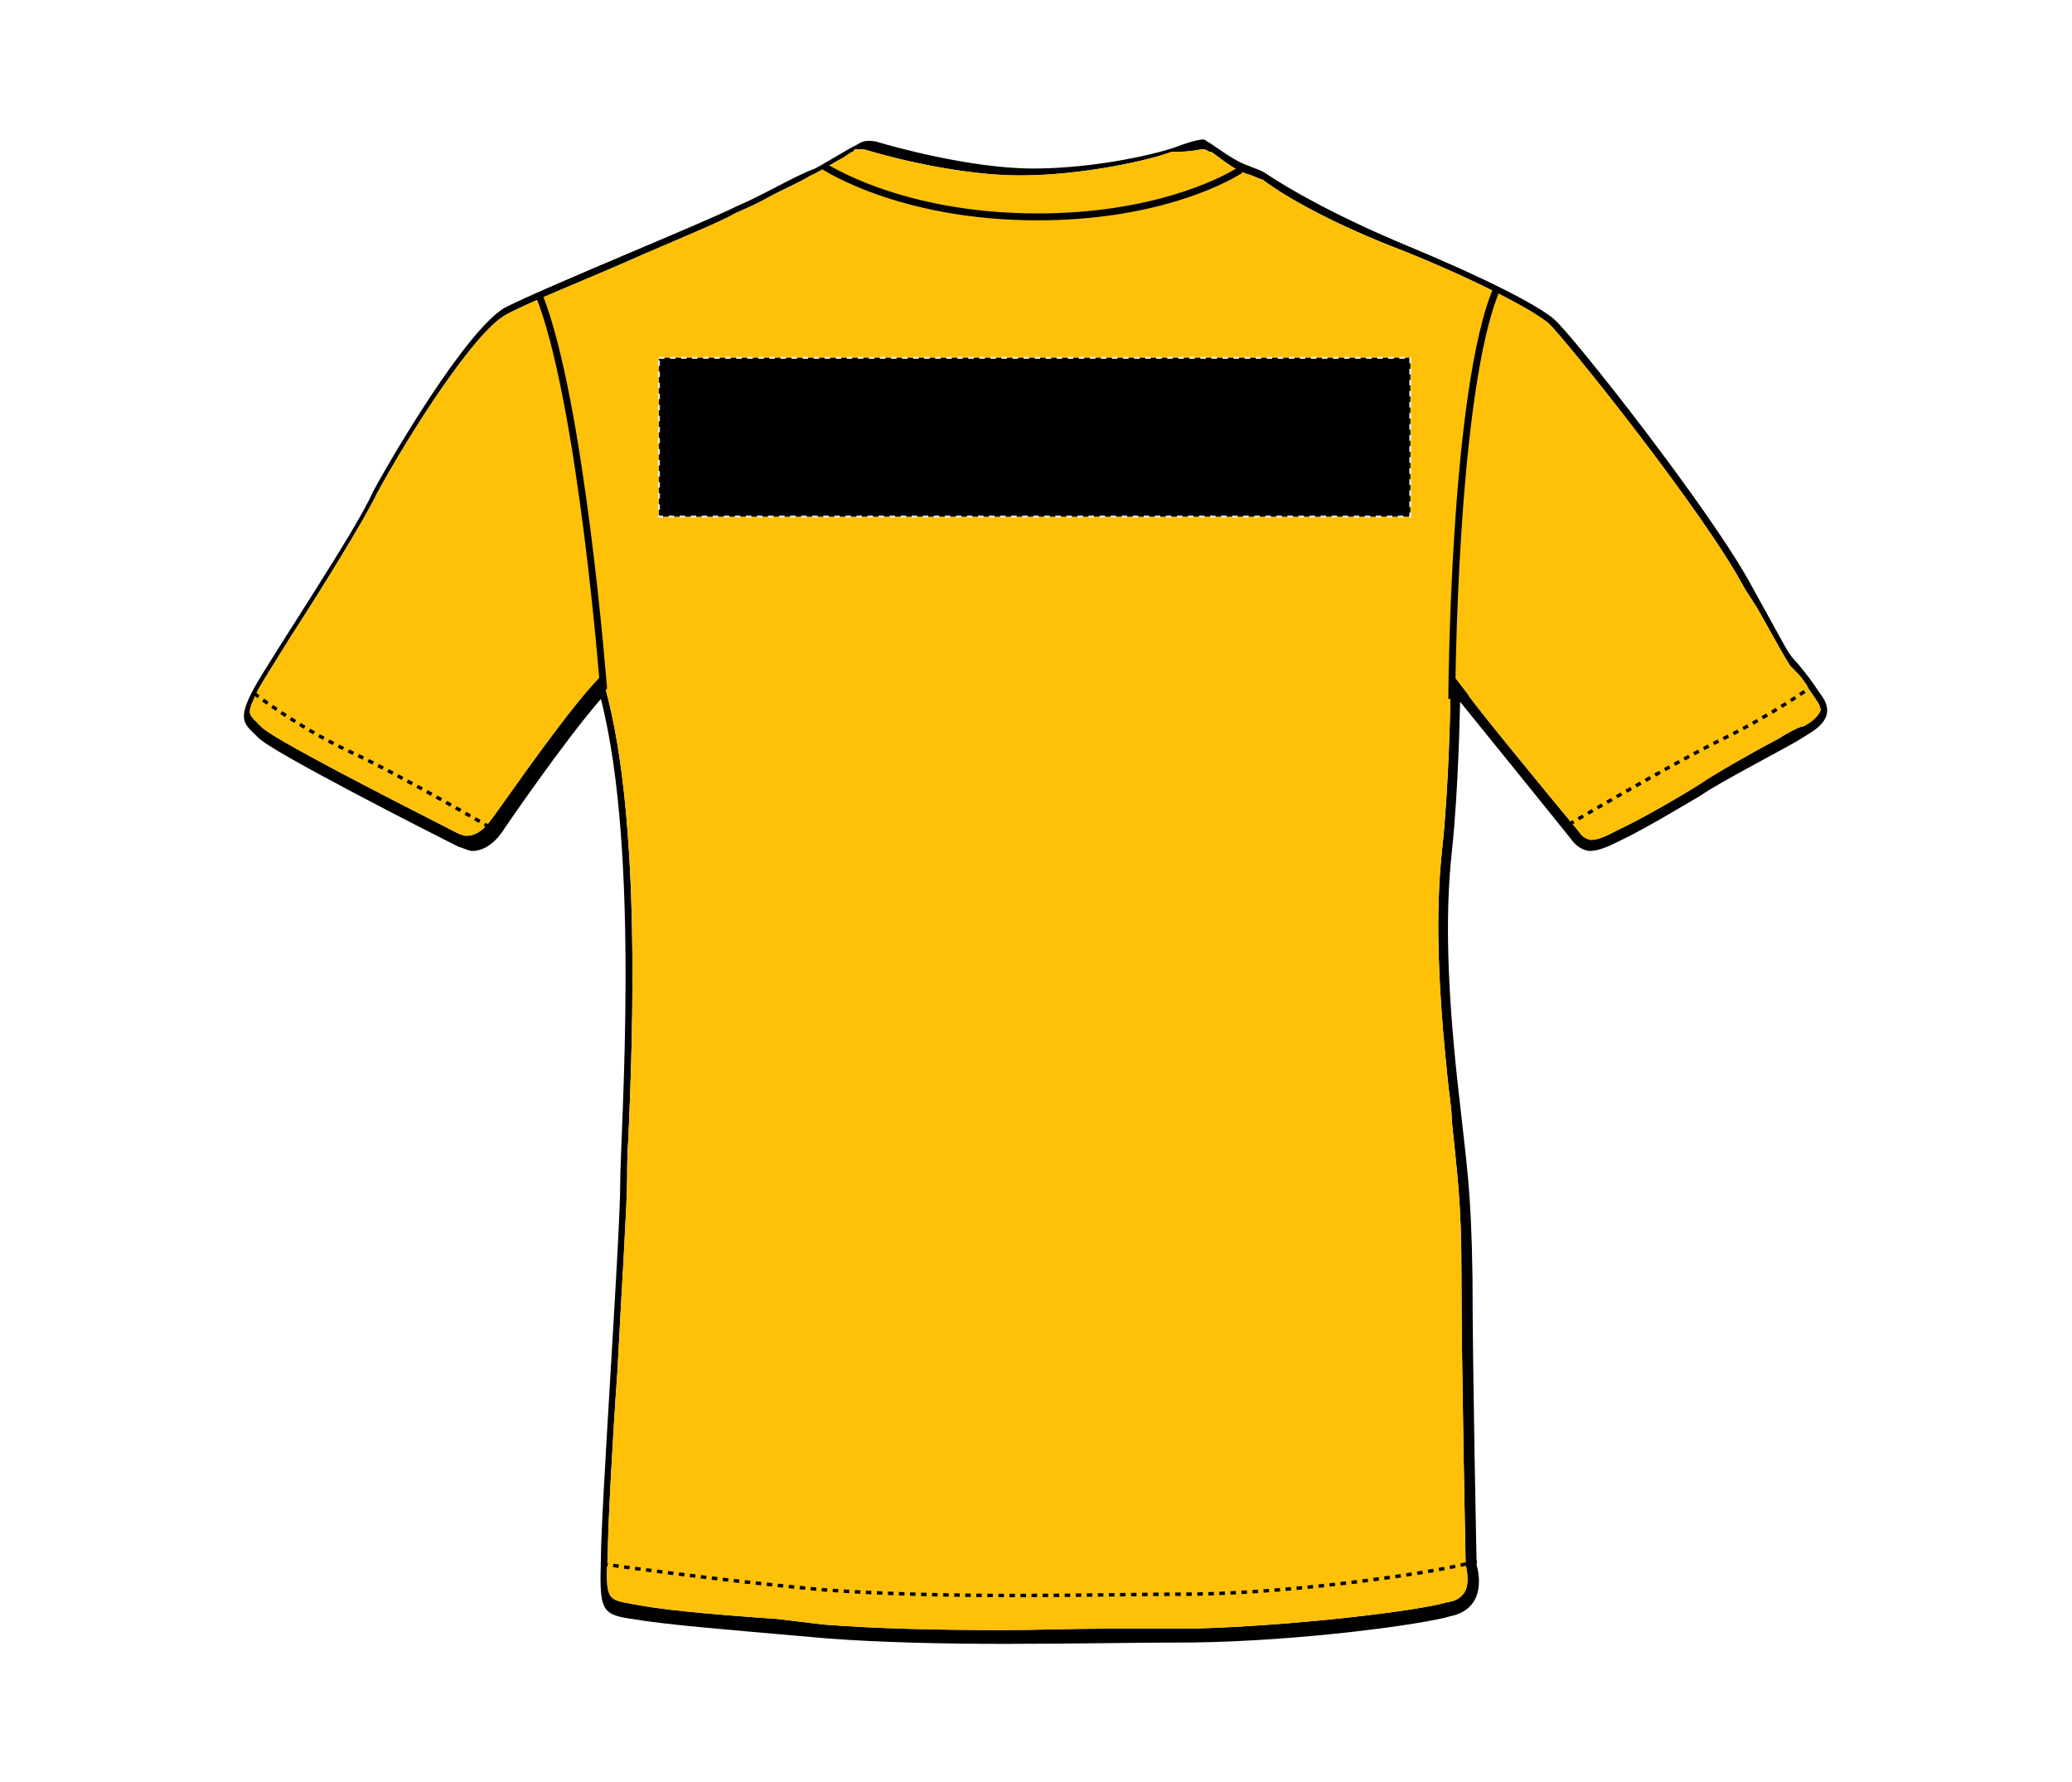 <?xml version="1.0" encoding="UTF-8"?>
<svg xmlns="http://www.w3.org/2000/svg" xmlns:xlink="http://www.w3.org/1999/xlink" version="1.1" id="Layer_1" x="0px" y="0px" viewBox="0 0 150 129" style="enable-background:new 0 0 150 129;" xml:space="preserve">
<style type="text/css">
	.st0{fill:#FFC107;}
	.st1{fill:none;stroke:#000000;stroke-width:0.25;stroke-dasharray:0.4;}
	.st2{fill:none;stroke:#000000;stroke-width:0.5;}
	.st3{stroke:#E6E6E6;stroke-width:0.15;stroke-dasharray:0.4;}
</style>
<path d="M131.9,50.4c-1.1-1.6-0.9-1.3-1.7-2.3c-0.9-1-0.4-0.3-3.4-5.7c-2.9-5.4-13-18.2-14.3-19.3c-1.3-1.1-5.3-3.1-10.6-5.3  c-5.3-2.2-8.7-4.2-10.2-5.2c-0.4-0.3-0.9-0.4-1.3-0.6c-1-0.3-2.4-1.4-2.9-1.7c-0.1,0-0.2-0.2-0.4-0.2c-0.3,0-0.7,0.1-1.6,0.4  c-1.4,0.6-6.2,1.7-10.7,1.7s-10.2-1.6-11.2-1.9c-0.3-0.1-0.6-0.1-0.7-0.1c-0.4,0-0.6,0.1-0.9,0.3c-0.3,0.1-2.4,1.4-3,1.7  c-1.6,0.6-3.7,1.9-5.6,2.7c-2.6,1.3-14,5.9-16.9,7.4C33.7,24,28.4,33,27,35.6c-1.1,2.6-7.2,11.7-8.6,14.2c-1.3,2.4-0.7,2.6,0.3,3.6  c0.9,1,12.5,6.9,14.5,7.9c0.4,0.1,0.7,0.3,1,0.3c1.4,0,2.3-1.6,2.3-1.6s4.3-6.3,7-9.4c2.9,11.3,1.4,31.3,1.4,35.1  s-1.4,23.6-1.4,27.2c-0.1,3.6,0,4,2.3,4.3c2.3,0.4,6,0.7,14,1.4c3.9,0.3,8.4,0.4,13,0.4c4.9,0,9.6-0.1,13.6-0.1  c7.7-0.1,16.6-1.3,18.6-1.9c2.9-0.6,1.9-3.7,1.9-3.7s-0.3-14.2-0.3-20.8c-0.1-6.6-0.4-7.9-1.1-14.3c-0.7-6.6-0.9-11.9-0.4-16.5  c0.5-4.6,0.6-10.9,0.6-10.9s6,7.4,8,9.9c0.4,0.6,1,0.9,1.4,0.9c0.6,0,1.3-0.3,2.1-0.7c1.9-0.9,4.7-2.6,5.9-3.3  c1.4-1,6.7-3.7,7.4-4.2C131.1,53,133.1,52.1,131.9,50.4z M130.7,52.5c-0.1,0.1-0.3,0.1-0.3,0.1c-0.3,0.1-0.9,0.4-1.7,0.9  c-1.9,1-4.7,2.6-5.7,3.3c-1.1,0.7-4,2.4-5.9,3.3c-0.6,0.3-1.3,0.7-1.9,0.7c-0.1,0-0.6-0.1-0.9-0.6c-2-2.4-8-9.7-8-9.9l-1.3-1.7v2  c0,0-0.1,6.3-0.6,10.9s-0.3,9.9,0.4,16.6c0.1,1.1,0.3,2.1,0.3,3c0.4,4,0.7,5.9,0.7,11.2c0,6.4,0.3,20.6,0.3,20.8v0.2  c0.1,0.3,0.3,1.4-0.1,2c-0.3,0.4-0.6,0.6-1.3,0.7c-2,0.6-10.9,1.7-18.5,1.9H80c-2.4,0-4.9,0.1-7.4,0.1c-4.7,0-9.2-0.1-13-0.4  l-3.3-0.4c-5.7-0.4-8.6-0.7-10.6-1.1c-1.7-0.3-1.9-0.3-1.7-3.6c0-1.7,0.3-7.6,0.7-13.3c0.3-5.9,0.7-12,0.7-13.9c0-0.6,0-1.7,0.1-3.1  c0.3-7.3,0.9-22.6-1.6-32.1l-0.3-1.3l-0.9,1c-2.7,3.1-6.9,9.3-7.2,9.6c0,0-0.7,1.1-1.7,1.1c-0.1,0-0.3,0-0.4-0.1  c-0.1,0-0.1,0-0.3-0.1c-5.3-2.7-13.5-6.9-14.2-7.7c-0.1-0.1-0.1-0.1-0.3-0.3c-0.7-0.7-0.7-0.7,0.1-2.4c0.4-0.7,1.4-2.3,2.4-3.9  c2.4-3.7,5.4-8.6,6.2-10.3c2.4-4.4,7-11.6,9.3-12.9c1.6-0.9,6.2-2.7,10-4.4c3-1.3,5.7-2.4,6.7-3c0.7-0.3,1.6-0.7,2.3-1.1  c1.1-0.6,2.3-1.1,3.1-1.6c0.3-0.1,1.3-0.7,2-1.1c0.6-0.3,0.9-0.6,1-0.6c0,0,0.1,0,0.1-0.1c0.1-0.1,0.1-0.1,0.3-0.1h0.4  c1,0.3,2.8,0.8,4.9,1.2c2.1,0.4,4.4,0.7,6.4,0.7c4.6,0,9.4-1.1,11-1.7c1.6,0,2-0.2,2.3-0.2c0,0,0.1,0,0.3,0.1c0,0,0.1,0.1,0.3,0.1  c0.6,0.4,1.6,1.3,2.6,1.6c0.4,0.1,0.7,0.3,1.1,0.4c1.7,1.3,5.3,3.3,10.3,5.2c5.2,2.1,9.2,4.2,10.4,5.2c1.1,1,11.3,13.7,14.2,19.2  l0.9,1.4c1.9,3.4,1.9,3.4,2.4,4.2l0.3,0.3c0.6,0.6,0.6,0.7,0.9,1.1c0.1,0.3,0.4,0.6,0.7,1.1c0.3,0.4,0.3,0.7,0.3,0.7  C131.7,51.8,131.1,52.3,130.7,52.5z"></path>
<path class="st0" d="M131.8,51.4c-0.1,0.4-0.7,0.9-1.1,1.1c-0.1,0.1-0.3,0.1-0.3,0.1c-0.3,0.1-0.9,0.4-1.7,0.9  c-1.9,1-4.7,2.6-5.7,3.3c-1.1,0.7-4,2.4-5.9,3.3c-0.6,0.3-1.3,0.7-1.9,0.7c-0.1,0-0.6-0.1-0.9-0.6c-2-2.4-8-9.7-8-9.9l-1.3-1.7v2  c0,0-0.1,6.3-0.6,10.9s-0.3,9.9,0.4,16.6c0.1,1.1,0.3,2.1,0.3,3c0.4,4,0.7,5.9,0.7,11.2c0,6.4,0.3,20.6,0.3,20.8v0.2  c0.1,0.3,0.3,1.4-0.1,2c-0.3,0.4-0.6,0.6-1.3,0.7c-2,0.6-10.9,1.7-18.5,1.9H80c-2.4,0-4.9,0.1-7.4,0.1c-4.7,0-9.2-0.1-13-0.4  l-3.3-0.4c-5.7-0.4-8.6-0.7-10.6-1.1c-1.7-0.3-1.9-0.3-1.7-3.6c0-1.7,0.3-7.6,0.7-13.3c0.3-5.9,0.7-12,0.7-13.9c0-0.6,0-1.7,0.1-3.1  c0.3-7.3,0.9-22.6-1.6-32.1l-0.3-1.3l-0.9,1c-2.7,3.1-6.9,9.3-7.2,9.6c0,0-0.7,1.1-1.7,1.1c-0.1,0-0.3,0-0.4-0.1  c-0.1,0-0.1,0-0.3-0.1c-5.3-2.7-13.5-6.9-14.2-7.7c-0.1-0.1-0.1-0.1-0.3-0.3c-0.7-0.7-0.7-0.7,0.1-2.4c0.4-0.7,1.4-2.3,2.4-3.9  c2.4-3.7,5.4-8.6,6.2-10.3c2.4-4.4,7-11.6,9.3-12.9c1.6-0.9,6.2-2.7,10-4.4c3-1.3,5.7-2.4,6.7-3c0.7-0.3,1.6-0.7,2.3-1.1  c1.1-0.6,2.3-1.1,3.1-1.6c0.3-0.1,1.3-0.7,2-1.1c0.6-0.3,0.9-0.6,1-0.6c0,0,0.1,0,0.1-0.1c0.1-0.1,0.1-0.1,0.3-0.1h0.4  c1,0.3,2.8,0.8,4.9,1.2c2.1,0.4,4.4,0.7,6.4,0.7c4.6,0,9.4-1.1,11-1.7c1.6,0,2-0.2,2.3-0.2c0,0,0.1,0,0.3,0.1c0,0,0.1,0.1,0.3,0.1  c0.6,0.4,1.6,1.3,2.6,1.6c0.4,0.1,0.7,0.3,1.1,0.4c1.7,1.3,5.3,3.3,10.3,5.2c5.2,2.1,9.2,4.2,10.4,5.2c1.1,1,11.3,13.7,14.2,19.2  l0.9,1.4c1.9,3.4,1.9,3.4,2.4,4.2l0.3,0.3c0.6,0.6,0.6,0.7,0.9,1.1c0.1,0.3,0.4,0.6,0.7,1.1C131.8,51.1,131.8,51.4,131.8,51.4z"></path>
<path class="st1" d="M106.9,113c-2,0.7-12.6,2.3-20.5,2.4c-3.7,0-8.2,0.1-12.7,0.1c-4.9,0-9.7-0.1-13.9-0.4  c-8-0.7-16.3-1.9-16.3-1.9"></path>
<path class="st1" d="M131.3,49.6c0,0-2.9,2.1-6.6,3.9s-11.5,6.4-11.5,6.4"></path>
<path class="st1" d="M18.4,50.2c0,0,3.1,2.4,6.9,4.2C29,56.1,36,60.2,36,60.2"></path>
<path class="st2" d="M89.8,12.3c-1.4,0.9-6.4,3.4-14.7,3.4c-10,0-15.5-3.7-15.5-3.7"></path>
<path class="st2" d="M105.1,50.6c0,0,0.1-22.5,3.3-29.8"></path>
<path class="st2" d="M43.7,49.9c0,0-1.6-20.9-4.7-28.6"></path>
<rect id="t-shirt-back-garmentscreenbounds_00000024003835639051466050000009404234642777647246_" x="47.7" y="25.9" class="st3" width="54.4" height="11.5"></rect>
</svg>
